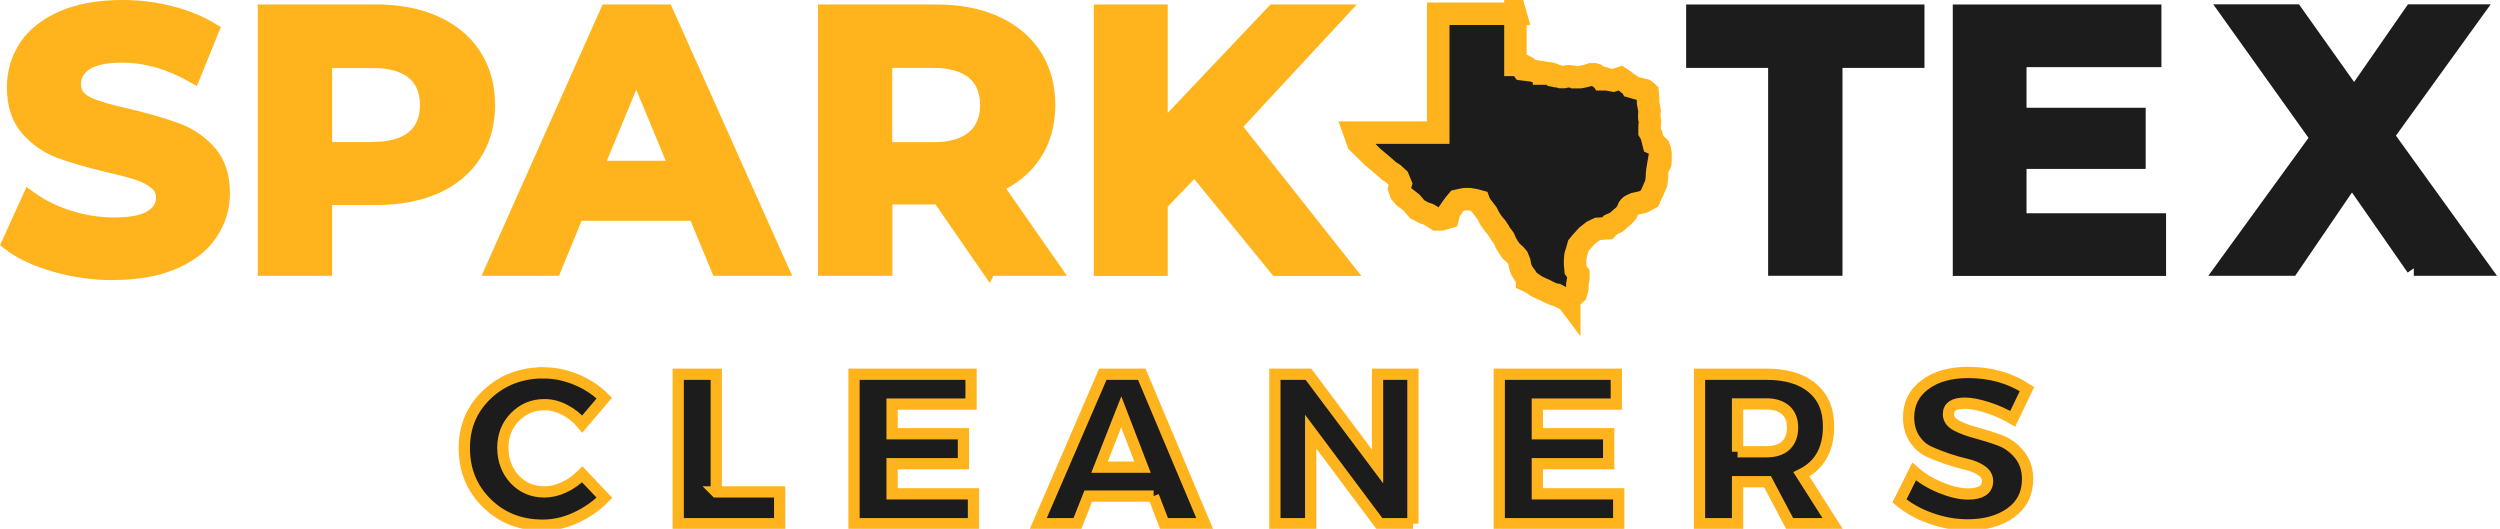 <?xml version="1.0" encoding="UTF-8" standalone="no"?> <svg xmlns="http://www.w3.org/2000/svg" xmlns:xlink="http://www.w3.org/1999/xlink" xmlns:serif="http://www.serif.com/" width="100%" height="100%" viewBox="0 0 695 147" version="1.1" xml:space="preserve" style="fill-rule:evenodd;clip-rule:evenodd;stroke-miterlimit:9.25;"><path d="M151.25,103.667c3.083,0 6.125,0.667 9.083,1.917c3,1.25 5.542,2.958 7.667,5.083l-6.125,7.208c-1.375,-1.667 -3,-2.958 -4.875,-3.917c-1.875,-1 -3.75,-1.458 -5.625,-1.458c-3.292,0 -6,1.167 -8.25,3.458c-2.25,2.292 -3.333,5.167 -3.333,8.542c0,3.375 1.125,6.458 3.333,8.792c2.208,2.333 4.958,3.458 8.25,3.458c1.75,0 3.583,-0.417 5.458,-1.292c1.875,-0.875 3.542,-2.083 5.042,-3.583l6.167,6.5c-2.25,2.292 -4.917,4.125 -7.958,5.542c-3.083,1.417 -6.125,2.083 -9.167,2.083c-6.25,0 -11.458,-2.042 -15.583,-6.125c-4.167,-4.083 -6.25,-9.208 -6.25,-15.292c0,-6.083 2.125,-10.958 6.333,-14.958c4.25,-4 9.542,-6 15.875,-6l-0.042,0l-0,0.042Z" style="fill:#1c1c1c;fill-rule:nonzero;stroke:#ffb31c;stroke-width:3.13px;"></path><path d="M199.083,136.75l17.667,0l0,8.833l-28.208,0l0,-41.542l10.583,0l0,32.708l-0.042,0Z" style="fill:#1c1c1c;fill-rule:nonzero;stroke:#ffb31c;stroke-width:3.13px;"></path><path d="M269.958,112.333l-21.958,0l0,8.25l19.833,0l0,8.333l-19.833,0l0,8.375l22.625,0l0,8.292l-33.208,0l0,-41.542l32.542,0l0,8.292Z" style="fill:#1c1c1c;fill-rule:nonzero;stroke:#ffb31c;stroke-width:3.13px;"></path><path d="M320.708,137.917l-18.167,0l-3.042,7.667l-10.875,0l17.958,-41.542l10.833,0l17.5,41.542l-11.292,0l-2.958,-7.667l0.042,0Zm-3.083,-8.042l-5.917,-15.375l-6.042,15.375l12,0l-0.042,0Z" style="fill:#1c1c1c;fill-rule:nonzero;stroke:#ffb31c;stroke-width:3.13px;"></path><path d="M392.833,145.583l-9.333,0l-19.125,-25.583l0,25.583l-9.958,0l0,-41.542l9.333,0l19.208,25.625l0,-25.625l9.833,0l0,41.542l0.042,0Z" style="fill:#1c1c1c;fill-rule:nonzero;stroke:#ffb31c;stroke-width:3.13px;"></path><path d="M449.333,112.333l-21.958,0l0,8.25l19.833,0l0,8.333l-19.833,0l0,8.375l22.625,0l0,8.292l-33.208,0l0,-41.542l32.542,0l0,8.292Z" style="fill:#1c1c1c;fill-rule:nonzero;stroke:#ffb31c;stroke-width:3.13px;"></path><path d="M497.542,145.583l-6.167,-11.667l-8.333,0l0,11.667l-10.583,0l0,-41.542l18.583,0c5.5,0 9.75,1.25 12.75,3.792c3.042,2.5 4.542,6.042 4.542,10.708c0,6.417 -2.5,10.833 -7.542,13.333l8.708,13.708l-12,0l0.042,0Zm-14.5,-20l8.042,0c2.292,0 4.083,-0.542 5.333,-1.708c1.25,-1.167 1.917,-2.833 1.917,-5c0,-2.167 -0.667,-3.75 -1.917,-4.875c-1.292,-1.125 -3.083,-1.708 -5.333,-1.708l-8.042,0l0,13.292Z" style="fill:#1c1c1c;fill-rule:nonzero;stroke:#ffb31c;stroke-width:3.13px;"></path><path d="M547.125,103.542c6.208,0 11.667,1.542 16.375,4.625l-3.958,8.25c-2.167,-1.25 -4.5,-2.333 -7,-3.125c-2.5,-0.792 -4.583,-1.208 -6.292,-1.208c-3.083,0 -4.583,1 -4.583,3.042c0,1.333 0.75,2.375 2.208,3.167c1.5,0.792 3.333,1.458 5.5,2.042c2.167,0.583 4.333,1.25 6.5,2.042c2.167,0.792 4,2.125 5.5,3.958c1.5,1.833 2.292,4.083 2.292,6.875c0,4 -1.583,7.125 -4.708,9.375c-3.125,2.208 -7.083,3.333 -11.917,3.333c-3.458,0 -6.833,-0.583 -10.208,-1.792c-3.375,-1.167 -6.292,-2.792 -8.792,-4.875l4.083,-8.167c2.083,1.833 4.542,3.333 7.417,4.5c2.875,1.167 5.375,1.75 7.625,1.75c1.708,0 3,-0.292 3.958,-0.875c0.958,-0.625 1.417,-1.542 1.417,-2.708c0,-1.167 -0.542,-2.125 -1.667,-2.917c-1.083,-0.75 -2.417,-1.333 -4.042,-1.708c-1.625,-0.375 -3.417,-0.875 -5.292,-1.5c-1.917,-0.667 -3.667,-1.333 -5.292,-2.083c-1.625,-0.75 -2.958,-1.917 -4.042,-3.583c-1.083,-1.667 -1.625,-3.625 -1.625,-5.917c0,-3.792 1.5,-6.833 4.542,-9.083c3.042,-2.292 7.042,-3.417 12.042,-3.417l-0.042,0Z" style="fill:#1c1c1c;fill-rule:nonzero;stroke:#ffb31c;stroke-width:3.13px;"></path><path d="M31.625,75.792c-5.667,0 -11.083,-0.75 -16.375,-2.292c-5.292,-1.542 -9.5,-3.5 -12.667,-5.958l5.625,-12.375c3.042,2.208 6.667,4.042 10.875,5.375c4.208,1.333 8.417,2 12.625,2c4.708,0 8.167,-0.667 10.375,-2.042c2.25,-1.375 3.375,-3.25 3.375,-5.583c0,-1.708 -0.667,-3.083 -2,-4.208c-1.333,-1.125 -3.042,-2.042 -5.125,-2.708c-2.042,-0.667 -4.833,-1.417 -8.375,-2.208c-5.417,-1.292 -9.833,-2.583 -13.333,-3.875c-3.458,-1.292 -6.417,-3.375 -8.917,-6.208c-2.458,-2.833 -3.708,-6.667 -3.708,-11.417c0,-4.167 1.125,-7.917 3.333,-11.292c2.25,-3.333 5.625,-6 10.125,-7.958c4.5,-1.958 10.042,-2.958 16.583,-2.958c4.542,0 9,0.542 13.333,1.667c4.333,1.083 8.125,2.625 11.417,4.625l-5.083,12.542c-6.583,-3.708 -13.208,-5.583 -19.792,-5.583c-4.625,0 -8,0.75 -10.208,2.208c-2.208,1.5 -3.292,3.458 -3.292,5.875c0,2.417 1.25,4.292 3.792,5.5c2.542,1.208 6.458,2.333 11.667,3.458c5.458,1.333 9.875,2.625 13.333,3.917c3.458,1.292 6.458,3.333 8.917,6.125c2.458,2.75 3.708,6.542 3.708,11.292c0,4.083 -1.167,7.792 -3.417,11.125c-2.25,3.375 -5.667,6 -10.208,7.958c-4.542,1.958 -10.083,2.958 -16.583,2.958l0,0.042Z" style="fill:#ffb31c;fill-rule:nonzero;stroke:#ffb31c;stroke-width:4.17px;stroke-miterlimit:10;"></path><path d="M104.583,3.333c6.292,0 11.75,1.042 16.417,3.167c4.667,2.125 8.25,5.083 10.75,8.958c2.5,3.875 3.792,8.458 3.792,13.708c0,5.25 -1.25,9.792 -3.792,13.708c-2.5,3.917 -6.083,6.875 -10.75,8.958c-4.625,2.042 -10.125,3.083 -16.417,3.083l-14.333,0l0,19.667l-16.5,0l0,-71.25l30.833,0Zm-0.917,38.208c4.958,0 8.708,-1.083 11.292,-3.208c2.583,-2.125 3.875,-5.167 3.875,-9.125c0,-3.958 -1.292,-7.042 -3.875,-9.167c-2.583,-2.125 -6.333,-3.208 -11.292,-3.208l-13.417,0l0,24.75l13.417,0l0,-0.042Z" style="fill:#ffb31c;fill-rule:nonzero;stroke:#ffb31c;stroke-width:4.17px;stroke-miterlimit:10;"></path><path d="M193.375,59.292l-33.083,0l-6.292,15.292l-16.917,0l31.792,-71.25l16.25,0l31.875,71.25l-17.292,0l-6.333,-15.292Zm-5.167,-12.5l-11.333,-27.292l-11.292,27.292l22.625,0Z" style="fill:#ffb31c;fill-rule:nonzero;stroke:#ffb31c;stroke-width:4.17px;stroke-miterlimit:10;"></path><path d="M274.875,74.583l-13.708,-19.833l-15.167,0l0,19.833l-16.5,0l0,-71.25l30.833,0c6.292,0 11.75,1.042 16.417,3.167c4.667,2.125 8.25,5.083 10.75,8.958c2.5,3.875 3.792,8.458 3.792,13.708c0,5.25 -1.292,9.875 -3.833,13.708c-2.542,3.833 -6.125,6.75 -10.833,8.792l16,22.917l-17.75,0Zm-0.333,-45.417c0,-3.958 -1.292,-7.042 -3.875,-9.167c-2.583,-2.125 -6.333,-3.208 -11.292,-3.208l-13.417,0l0,24.833l13.417,0c4.958,0 8.708,-1.083 11.292,-3.25c2.583,-2.167 3.875,-5.208 3.875,-9.167l0,-0.042Z" style="fill:#ffb31c;fill-rule:nonzero;stroke:#ffb31c;stroke-width:4.17px;stroke-miterlimit:10;"></path><path d="M332.125,46.625l-9.583,10l0,18l-16.375,0l0,-71.292l16.375,0l0,33.292l31.542,-33.292l18.333,0l-29.5,31.792l31.25,39.5l-19.208,0l-22.833,-28Z" style="fill:#ffb31c;fill-rule:nonzero;stroke:#ffb31c;stroke-width:4.17px;stroke-miterlimit:10;"></path><path d="M493.667,16.792l-22.833,0l0,-13.458l62.083,0l0,13.458l-22.792,0l0,57.792l-16.5,0l0,-57.792l0.042,-0Z" style="fill:#1c1c1c;fill-rule:nonzero;stroke:#1c1c1c;stroke-width:4.17px;stroke-miterlimit:10;"></path><path d="M600.083,61.375l0,13.25l-55.125,0l0,-71.292l53.833,0l0,13.25l-37.5,0l0,15.458l33.125,0l0,12.833l-33.125,0l0,16.5l38.792,0Z" style="fill:#1c1c1c;fill-rule:nonzero;stroke:#1c1c1c;stroke-width:4.17px;stroke-miterlimit:10;"></path><path d="M671.042,74.583l-17.208,-24.75l-16.875,24.75l-18.958,0l26.333,-36.25l-25,-35.042l18.708,-0l16.417,23.125l16.042,-23.125l17.833,-0l-24.833,34.417l26.583,36.875l-19.042,0Z" style="fill:#1c1c1c;fill-rule:nonzero;stroke:#1c1c1c;stroke-width:4.17px;stroke-miterlimit:10;"></path><path d="M421.292,3.833l-21.458,0l0,33.042l-23.292,0l1,2.792l2.167,2.083l1.917,1.917l2.542,2.125l2,1.75l1.208,0.792l1.333,1.208l0.667,1.625l-0.375,1.25l0.417,1.25l0.917,1.083l1.125,0.833l1.042,0.833l1.458,1.75l0.833,0.417l1.042,0.583l1.25,0.417l1.25,0.708l1.042,0.708l1.208,0l1.917,-0.542l0.417,-1.667l0.833,-1.208l0.708,-0.958l0.708,-0.833l1.125,-0.25l0.917,-0.167l1.375,0l1.458,0.25l1.083,0.292l0.292,0.792l0.708,0.917l0.833,1.083c0,0 0.125,0.25 0.292,0.375c0.167,0.125 0.583,1.125 0.583,1.125l0.5,0.833l0.792,1.125l0.792,0.917l0.833,1.25c0,0 0.375,0.708 0.542,0.875c0.167,0.167 0.833,1.125 0.833,1.125l0.5,1.208l0.583,0.958c0,0 0.042,0.125 0.167,0.292c0.125,0.167 0.792,1.083 0.792,1.083c0.417,0.375 1.042,0.917 1.042,0.917l0.667,0.792l0.5,1.208l0.292,1.458c0,0 0.375,1.083 0.542,1.25c0.167,0.167 0.292,0.542 0.417,0.708c0.125,0.167 0.417,0.5 0.542,0.667c0.125,0.167 0.375,0.583 0.375,0.583l0,0.583l1.083,0.5l1.333,0.917l0.958,0.5l1.583,0.708l0.958,0.5l1.625,0.708l0.667,0.083l1.083,0.583l1.5,0.708l0.542,0.375l0.375,0.5l0,-0.417l0.417,-0.708l0.375,-0.375l0.667,-0.708l0.417,-0.375l0.375,-1.375l0,-1.042l0.292,-1.75l0,-1.25l-0.792,-1.125c0,0 -0.125,-1.208 -0.125,-1.458l0,-1.25l0.125,-1.333l0.292,-0.917l0.125,-0.417l0.375,-1.333l0.792,-0.958l1.583,-1.75l1.583,-1.25l1.458,-0.708l2.625,-0.167l0.917,-0.958l1.583,-0.708l1.208,-1.083l0.958,-0.792l0.792,-0.958l0.5,-1.208c0,0 0.375,-0.542 0.708,-0.667c0.333,-0.125 0.958,-0.417 0.958,-0.417l2.292,-0.5l1.792,-0.958l0.75,-1.625l0.417,-0.917l0.708,-1.667l0.25,-2c0,0 -0.042,-0.958 0,-1.125c0.042,-0.167 0.333,-1.917 0.333,-1.917c0,0 0.5,0 0.583,-0.667c0.083,-0.667 0.042,-0.833 0.042,-1.25c0,-0.417 -0.042,-1.042 0,-1.458c0.042,-0.417 -0.417,-1.625 -0.417,-1.625l-0.667,-0.667l-0.833,-0.375l-0.583,-2.333l-0.542,-0.917l0,-1.5c0,0 0.208,-1.875 0,-2.042c-0.208,-0.167 0,-2.292 0,-2.292l-0.417,-2.292l0,-1.375l-0.125,-1.458c0,0 -0.833,-0.792 -1.042,-0.792c-0.208,0 -1.042,-0.125 -1.042,-0.125l-2.333,-0.667c0,0 -0.292,-0.542 -0.542,-0.583c-0.25,-0.042 -1.375,-1.042 -1.375,-1.042l-1.208,-0.792l-2.042,0.667l-1.75,-0.333l-1.208,0l-0.25,-0.417l-0.667,-0.125l-0.542,-0.417l-0.375,-0.292l-0.458,-0.125l-0.875,0l-0.542,0.208l-0.667,0.167l-0.458,0.125l-0.583,0.125l-0.875,0.167l-1.625,0c0,0 -0.25,-0.125 -0.417,-0.167c-0.167,-0.042 -0.833,-0.083 -0.833,-0.083l-0.333,0l-0.708,0.083l-0.542,0.125l-0.875,0l-1.125,-0.375l-0.333,0.083l-0.625,-0.125l-0.333,-0.333l-1.167,-0.208l-1.042,0l0,-0.25l-2.5,-0.375c0,0 -0.542,-0.208 -0.833,-0.25c-0.292,-0.042 -1,-0.125 -1,-0.125l0,-0.208l-0.5,-0.542l-0.792,-0.417l-0.25,0l-0.5,0.167l-0.5,-0.75l-0.5,0.125l-0.375,0.208l-0.208,0l0,-14.208Z" style="fill:#1c1c1c;fill-rule:nonzero;stroke:#ffb31c;stroke-width:6.25px;stroke-miterlimit:10;"></path></svg> 